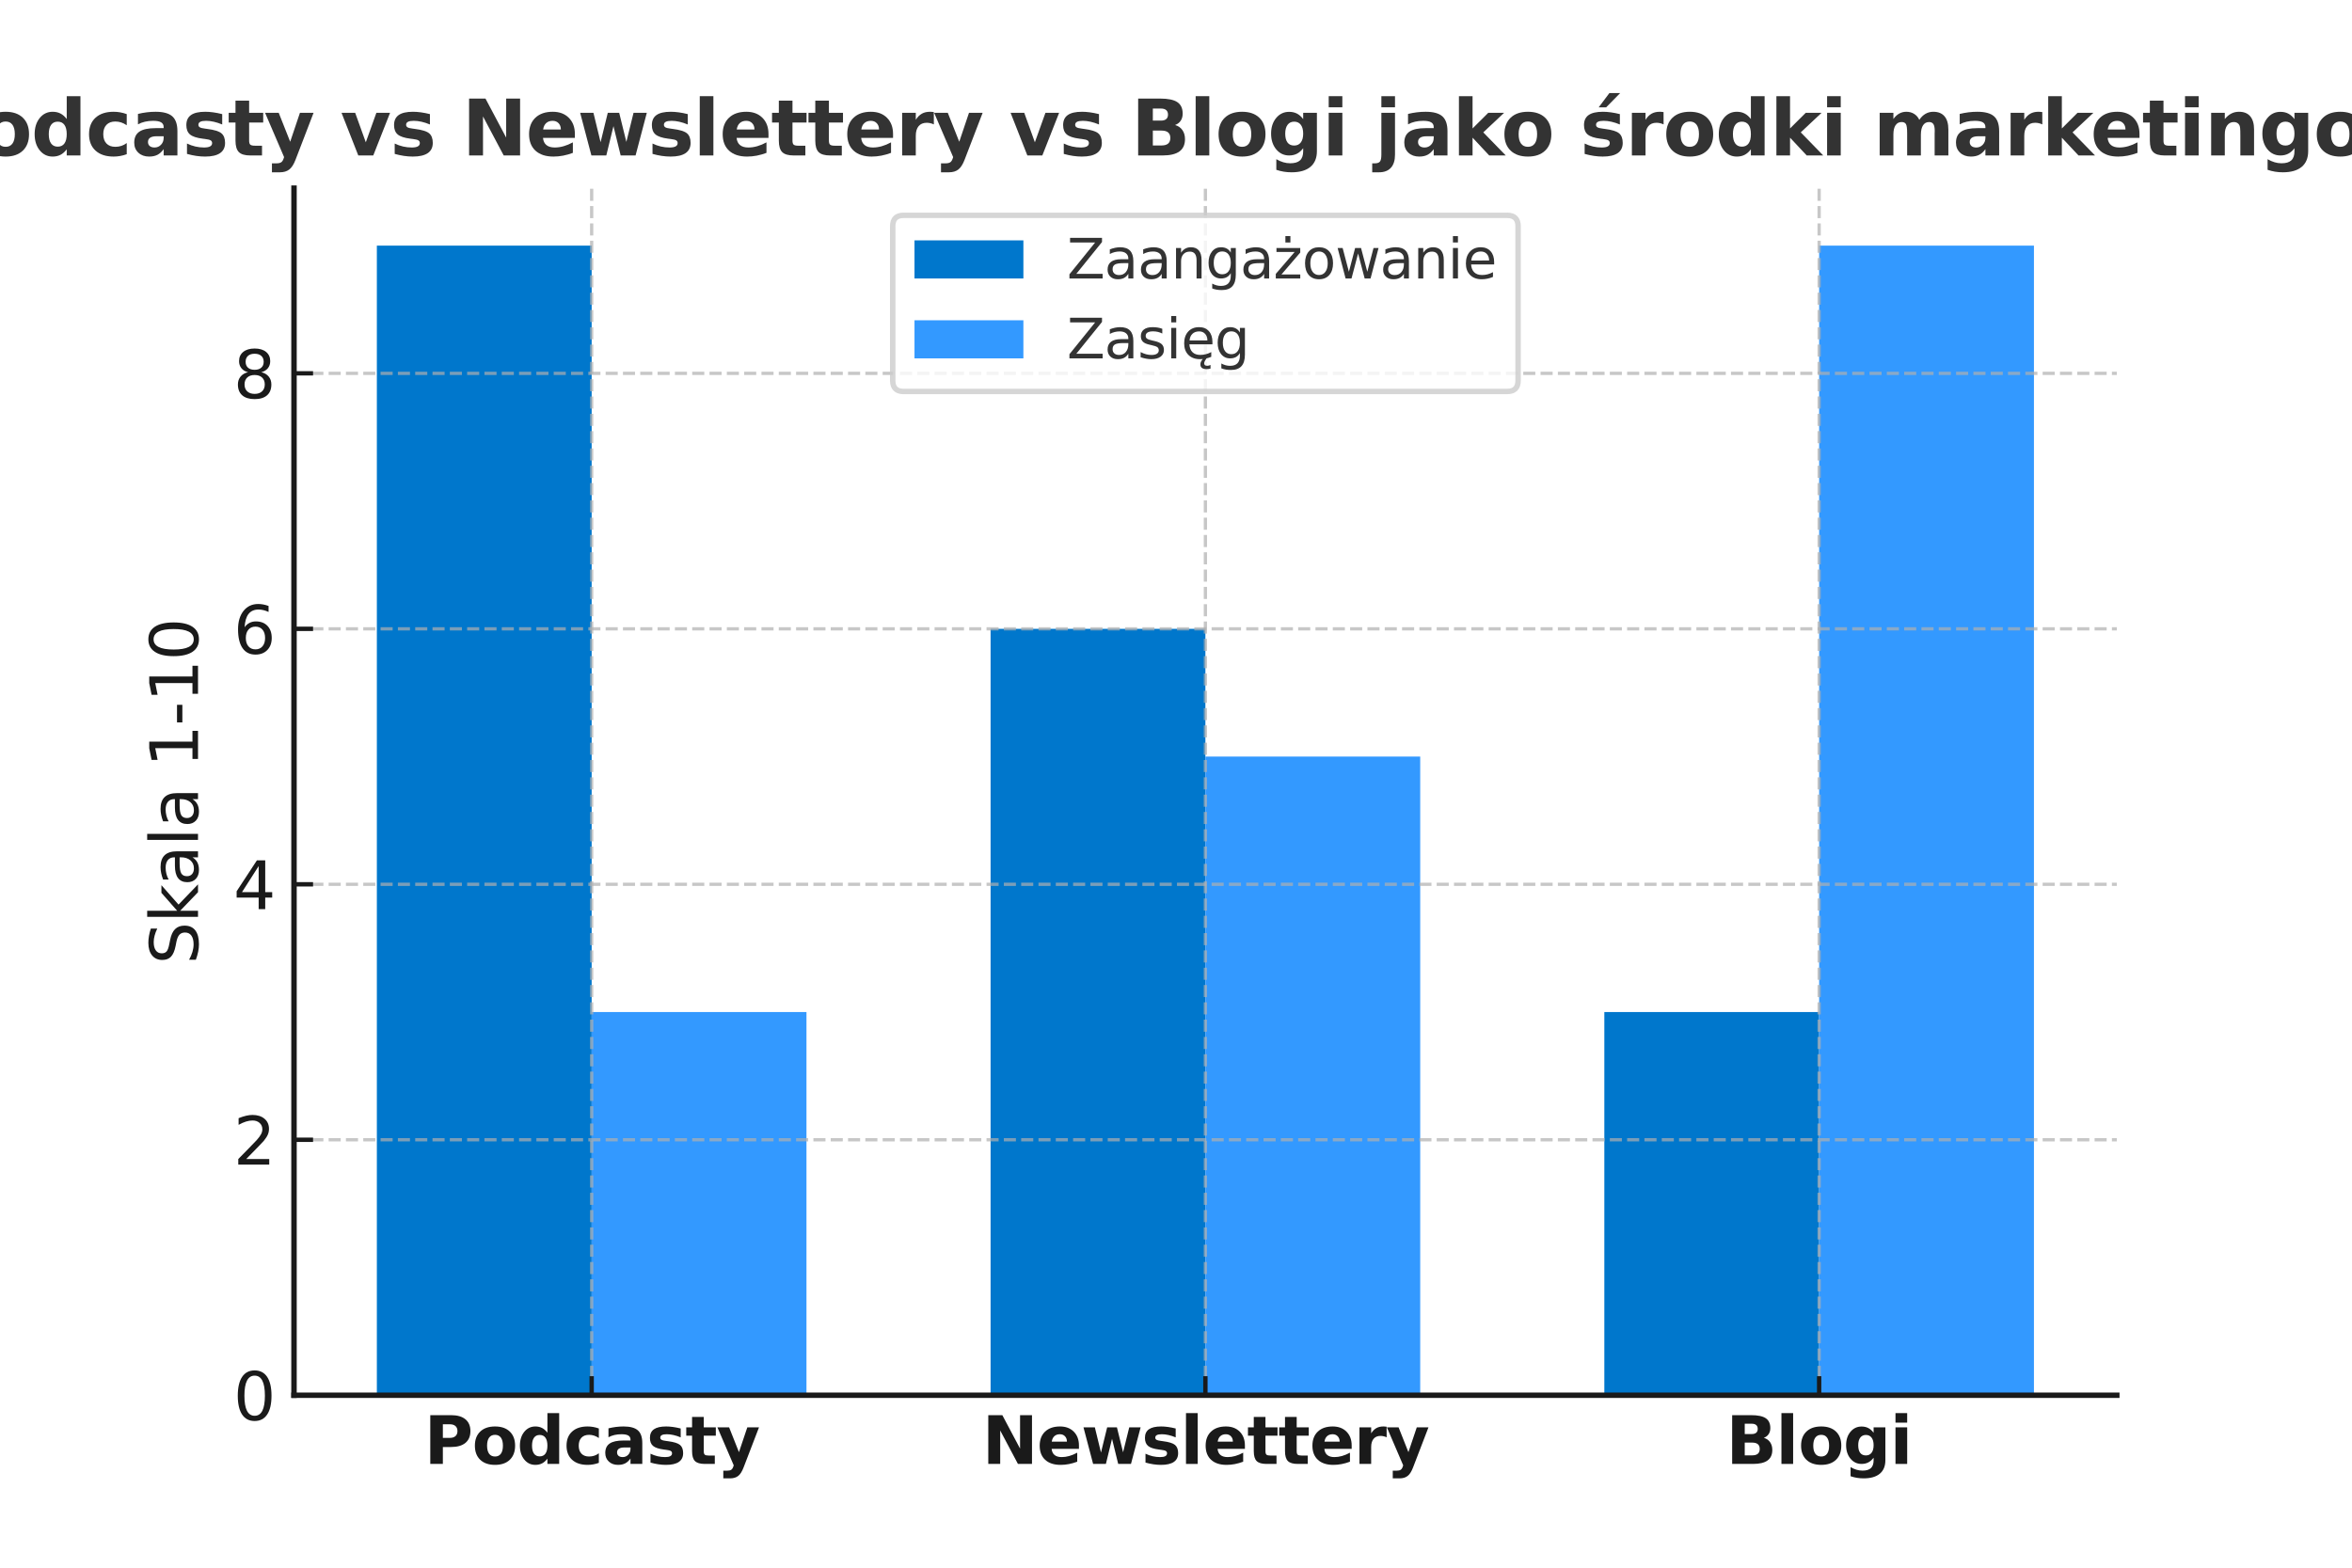 <?xml version="1.0" encoding="UTF-8" standalone="no"?>
<svg xmlns:xlink="http://www.w3.org/1999/xlink" xmlns="http://www.w3.org/2000/svg" width="432pt" height="288pt" viewBox="0 0 432 288" version="1.1">
  <defs>
    <style type="text/css">*{stroke-linejoin: round; stroke-linecap: butt}</style>
  </defs>
  <g id="figure_1">
    <g id="patch_1">
      <path d="M 0 288  L 432 288  L 432 0  L 0 0  z " style="fill: #ffffff"></path>
    </g>
    <g id="axes_1">
      <g id="patch_2">
        <path d="M 54 256.32  L 388.8 256.32  L 388.8 34.56  L 54 34.56  z " style="fill: #ffffff"></path>
      </g>
      <g id="patch_3">
        <path d="M 69.218 256.32  L 108.673 256.32  L 108.673 45.12  L 69.218 45.12  z " clip-path="url(#p2aa0c35fe2)" style="fill: #0077cc"></path>
      </g>
      <g id="patch_4">
        <path d="M 181.945 256.32  L 221.4 256.32  L 221.4 115.52  L 181.945 115.52  z " clip-path="url(#p2aa0c35fe2)" style="fill: #0077cc"></path>
      </g>
      <g id="patch_5">
        <path d="M 294.673 256.32  L 334.127 256.32  L 334.127 185.92  L 294.673 185.92  z " clip-path="url(#p2aa0c35fe2)" style="fill: #0077cc"></path>
      </g>
      <g id="patch_6">
        <path d="M 108.673 256.32  L 148.127 256.32  L 148.127 185.92  L 108.673 185.92  z " clip-path="url(#p2aa0c35fe2)" style="fill: #3399ff"></path>
      </g>
      <g id="patch_7">
        <path d="M 221.4 256.32  L 260.855 256.32  L 260.855 138.987  L 221.4 138.987  z " clip-path="url(#p2aa0c35fe2)" style="fill: #3399ff"></path>
      </g>
      <g id="patch_8">
        <path d="M 334.127 256.32  L 373.582 256.32  L 373.582 45.12  L 334.127 45.12  z " clip-path="url(#p2aa0c35fe2)" style="fill: #3399ff"></path>
      </g>
      <g id="matplotlib.axis_1">
        <g id="xtick_1">
          <g id="line2d_1">
            <path d="M 108.673 256.32  L 108.673 34.56  " clip-path="url(#p2aa0c35fe2)" style="fill: none; stroke-dasharray: 2.22,0.96; stroke-dashoffset: 0; stroke: #b0b0b0; stroke-opacity: 0.7; stroke-width: 0.6"></path>
          </g>
          <g id="line2d_2">
            <defs>
              <path id="mc8b215baa4" d="M 0 0  L 0 -3.5  " style="stroke: #1a1a1a; stroke-width: 0.8"></path>
            </defs>
            <g>
              <use xlink:href="#mc8b215baa4" x="108.673" y="256.32" style="fill: #1a1a1a; stroke: #1a1a1a; stroke-width: 0.8"></use>
            </g>
          </g>
          <g id="text_1">
            <g style="fill: #1a1a1a" transform="translate(77.902 268.938) scale(0.12 -0.12)">
              <defs>
                <path id="DejaVuSans-Bold-50" d="M 588 4666  L 2584 4666  Q 3475 4666 3951 4270  Q 4428 3875 4428 3144  Q 4428 2409 3951 2014  Q 3475 1619 2584 1619  L 1791 1619  L 1791 0  L 588 0  L 588 4666  z M 1791 3794  L 1791 2491  L 2456 2491  Q 2806 2491 2997 2661  Q 3188 2831 3188 3144  Q 3188 3456 2997 3625  Q 2806 3794 2456 3794  L 1791 3794  z " transform="scale(0.016)"></path>
                <path id="DejaVuSans-Bold-6f" d="M 2203 2784  Q 1831 2784 1636 2517  Q 1441 2250 1441 1747  Q 1441 1244 1636 976  Q 1831 709 2203 709  Q 2569 709 2762 976  Q 2956 1244 2956 1747  Q 2956 2250 2762 2517  Q 2569 2784 2203 2784  z M 2203 3584  Q 3106 3584 3614 3096  Q 4122 2609 4122 1747  Q 4122 884 3614 396  Q 3106 -91 2203 -91  Q 1297 -91 786 396  Q 275 884 275 1747  Q 275 2609 786 3096  Q 1297 3584 2203 3584  z " transform="scale(0.016)"></path>
                <path id="DejaVuSans-Bold-64" d="M 2919 2988  L 2919 4863  L 4044 4863  L 4044 0  L 2919 0  L 2919 506  Q 2688 197 2409 53  Q 2131 -91 1766 -91  Q 1119 -91 703 423  Q 288 938 288 1747  Q 288 2556 703 3070  Q 1119 3584 1766 3584  Q 2128 3584 2408 3439  Q 2688 3294 2919 2988  z M 2181 722  Q 2541 722 2730 984  Q 2919 1247 2919 1747  Q 2919 2247 2730 2509  Q 2541 2772 2181 2772  Q 1825 2772 1636 2509  Q 1447 2247 1447 1747  Q 1447 1247 1636 984  Q 1825 722 2181 722  z " transform="scale(0.016)"></path>
                <path id="DejaVuSans-Bold-63" d="M 3366 3391  L 3366 2478  Q 3138 2634 2908 2709  Q 2678 2784 2431 2784  Q 1963 2784 1702 2511  Q 1441 2238 1441 1747  Q 1441 1256 1702 982  Q 1963 709 2431 709  Q 2694 709 2930 787  Q 3166 866 3366 1019  L 3366 103  Q 3103 6 2833 -42  Q 2563 -91 2291 -91  Q 1344 -91 809 395  Q 275 881 275 1747  Q 275 2613 809 3098  Q 1344 3584 2291 3584  Q 2566 3584 2833 3536  Q 3100 3488 3366 3391  z " transform="scale(0.016)"></path>
                <path id="DejaVuSans-Bold-61" d="M 2106 1575  Q 1756 1575 1579 1456  Q 1403 1338 1403 1106  Q 1403 894 1545 773  Q 1688 653 1941 653  Q 2256 653 2472 879  Q 2688 1106 2688 1447  L 2688 1575  L 2106 1575  z M 3816 1997  L 3816 0  L 2688 0  L 2688 519  Q 2463 200 2181 54  Q 1900 -91 1497 -91  Q 953 -91 614 226  Q 275 544 275 1050  Q 275 1666 698 1953  Q 1122 2241 2028 2241  L 2688 2241  L 2688 2328  Q 2688 2594 2478 2717  Q 2269 2841 1825 2841  Q 1466 2841 1156 2769  Q 847 2697 581 2553  L 581 3406  Q 941 3494 1303 3539  Q 1666 3584 2028 3584  Q 2975 3584 3395 3211  Q 3816 2838 3816 1997  z " transform="scale(0.016)"></path>
                <path id="DejaVuSans-Bold-73" d="M 3272 3391  L 3272 2541  Q 2913 2691 2578 2766  Q 2244 2841 1947 2841  Q 1628 2841 1473 2761  Q 1319 2681 1319 2516  Q 1319 2381 1436 2309  Q 1553 2238 1856 2203  L 2053 2175  Q 2913 2066 3209 1816  Q 3506 1566 3506 1031  Q 3506 472 3093 190  Q 2681 -91 1863 -91  Q 1516 -91 1145 -36  Q 775 19 384 128  L 384 978  Q 719 816 1070 734  Q 1422 653 1784 653  Q 2113 653 2278 743  Q 2444 834 2444 1013  Q 2444 1163 2330 1236  Q 2216 1309 1875 1350  L 1678 1375  Q 931 1469 631 1722  Q 331 1975 331 2491  Q 331 3047 712 3315  Q 1094 3584 1881 3584  Q 2191 3584 2531 3537  Q 2872 3491 3272 3391  z " transform="scale(0.016)"></path>
                <path id="DejaVuSans-Bold-74" d="M 1759 4494  L 1759 3500  L 2913 3500  L 2913 2700  L 1759 2700  L 1759 1216  Q 1759 972 1856 886  Q 1953 800 2241 800  L 2816 800  L 2816 0  L 1856 0  Q 1194 0 917 276  Q 641 553 641 1216  L 641 2700  L 84 2700  L 84 3500  L 641 3500  L 641 4494  L 1759 4494  z " transform="scale(0.016)"></path>
                <path id="DejaVuSans-Bold-79" d="M 78 3500  L 1197 3500  L 2138 1125  L 2938 3500  L 4056 3500  L 2584 -331  Q 2363 -916 2067 -1148  Q 1772 -1381 1288 -1381  L 641 -1381  L 641 -647  L 991 -647  Q 1275 -647 1404 -556  Q 1534 -466 1606 -231  L 1638 -134  L 78 3500  z " transform="scale(0.016)"></path>
              </defs>
              <use xlink:href="#DejaVuSans-Bold-50"></use>
              <use xlink:href="#DejaVuSans-Bold-6f" x="73.291"></use>
              <use xlink:href="#DejaVuSans-Bold-64" x="141.992"></use>
              <use xlink:href="#DejaVuSans-Bold-63" x="213.574"></use>
              <use xlink:href="#DejaVuSans-Bold-61" x="272.852"></use>
              <use xlink:href="#DejaVuSans-Bold-73" x="340.332"></use>
              <use xlink:href="#DejaVuSans-Bold-74" x="399.854"></use>
              <use xlink:href="#DejaVuSans-Bold-79" x="447.656"></use>
            </g>
          </g>
        </g>
        <g id="xtick_2">
          <g id="line2d_3">
            <path d="M 221.4 256.32  L 221.4 34.56  " clip-path="url(#p2aa0c35fe2)" style="fill: none; stroke-dasharray: 2.22,0.96; stroke-dashoffset: 0; stroke: #b0b0b0; stroke-opacity: 0.7; stroke-width: 0.6"></path>
          </g>
          <g id="line2d_4">
            <g>
              <use xlink:href="#mc8b215baa4" x="221.4" y="256.32" style="fill: #1a1a1a; stroke: #1a1a1a; stroke-width: 0.8"></use>
            </g>
          </g>
          <g id="text_2">
            <g style="fill: #1a1a1a" transform="translate(180.393 268.938) scale(0.12 -0.12)">
              <defs>
                <path id="DejaVuSans-Bold-4e" d="M 588 4666  L 1931 4666  L 3628 1466  L 3628 4666  L 4769 4666  L 4769 0  L 3425 0  L 1728 3200  L 1728 0  L 588 0  L 588 4666  z " transform="scale(0.016)"></path>
                <path id="DejaVuSans-Bold-65" d="M 4031 1759  L 4031 1441  L 1416 1441  Q 1456 1047 1700 850  Q 1944 653 2381 653  Q 2734 653 3104 758  Q 3475 863 3866 1075  L 3866 213  Q 3469 63 3072 -14  Q 2675 -91 2278 -91  Q 1328 -91 801 392  Q 275 875 275 1747  Q 275 2603 792 3093  Q 1309 3584 2216 3584  Q 3041 3584 3536 3087  Q 4031 2591 4031 1759  z M 2881 2131  Q 2881 2450 2695 2645  Q 2509 2841 2209 2841  Q 1884 2841 1681 2658  Q 1478 2475 1428 2131  L 2881 2131  z " transform="scale(0.016)"></path>
                <path id="DejaVuSans-Bold-77" d="M 225 3500  L 1313 3500  L 1900 1088  L 2491 3500  L 3425 3500  L 4013 1113  L 4603 3500  L 5691 3500  L 4769 0  L 3547 0  L 2956 2406  L 2369 0  L 1147 0  L 225 3500  z " transform="scale(0.016)"></path>
                <path id="DejaVuSans-Bold-6c" d="M 538 4863  L 1656 4863  L 1656 0  L 538 0  L 538 4863  z " transform="scale(0.016)"></path>
                <path id="DejaVuSans-Bold-72" d="M 3138 2547  Q 2991 2616 2845 2648  Q 2700 2681 2553 2681  Q 2122 2681 1889 2404  Q 1656 2128 1656 1613  L 1656 0  L 538 0  L 538 3500  L 1656 3500  L 1656 2925  Q 1872 3269 2151 3426  Q 2431 3584 2822 3584  Q 2878 3584 2943 3579  Q 3009 3575 3134 3559  L 3138 2547  z " transform="scale(0.016)"></path>
              </defs>
              <use xlink:href="#DejaVuSans-Bold-4e"></use>
              <use xlink:href="#DejaVuSans-Bold-65" x="83.691"></use>
              <use xlink:href="#DejaVuSans-Bold-77" x="151.514"></use>
              <use xlink:href="#DejaVuSans-Bold-73" x="243.896"></use>
              <use xlink:href="#DejaVuSans-Bold-6c" x="303.418"></use>
              <use xlink:href="#DejaVuSans-Bold-65" x="337.695"></use>
              <use xlink:href="#DejaVuSans-Bold-74" x="405.518"></use>
              <use xlink:href="#DejaVuSans-Bold-74" x="453.32"></use>
              <use xlink:href="#DejaVuSans-Bold-65" x="501.123"></use>
              <use xlink:href="#DejaVuSans-Bold-72" x="568.945"></use>
              <use xlink:href="#DejaVuSans-Bold-79" x="618.262"></use>
            </g>
          </g>
        </g>
        <g id="xtick_3">
          <g id="line2d_5">
            <path d="M 334.127 256.32  L 334.127 34.56  " clip-path="url(#p2aa0c35fe2)" style="fill: none; stroke-dasharray: 2.22,0.96; stroke-dashoffset: 0; stroke: #b0b0b0; stroke-opacity: 0.7; stroke-width: 0.6"></path>
          </g>
          <g id="line2d_6">
            <g>
              <use xlink:href="#mc8b215baa4" x="334.127" y="256.32" style="fill: #1a1a1a; stroke: #1a1a1a; stroke-width: 0.8"></use>
            </g>
          </g>
          <g id="text_3">
            <g style="fill: #1a1a1a" transform="translate(317.024 268.938) scale(0.12 -0.12)">
              <defs>
                <path id="DejaVuSans-Bold-42" d="M 2456 2859  Q 2741 2859 2887 2984  Q 3034 3109 3034 3353  Q 3034 3594 2887 3720  Q 2741 3847 2456 3847  L 1791 3847  L 1791 2859  L 2456 2859  z M 2497 819  Q 2859 819 3042 972  Q 3225 1125 3225 1434  Q 3225 1738 3044 1889  Q 2863 2041 2497 2041  L 1791 2041  L 1791 819  L 2497 819  z M 3616 2497  Q 4003 2384 4215 2081  Q 4428 1778 4428 1338  Q 4428 663 3972 331  Q 3516 0 2584 0  L 588 0  L 588 4666  L 2394 4666  Q 3366 4666 3802 4372  Q 4238 4078 4238 3431  Q 4238 3091 4078 2852  Q 3919 2613 3616 2497  z " transform="scale(0.016)"></path>
                <path id="DejaVuSans-Bold-67" d="M 2919 594  Q 2688 288 2409 144  Q 2131 0 1766 0  Q 1125 0 706 504  Q 288 1009 288 1791  Q 288 2575 706 3076  Q 1125 3578 1766 3578  Q 2131 3578 2409 3434  Q 2688 3291 2919 2981  L 2919 3500  L 4044 3500  L 4044 353  Q 4044 -491 3511 -936  Q 2978 -1381 1966 -1381  Q 1638 -1381 1331 -1331  Q 1025 -1281 716 -1178  L 716 -306  Q 1009 -475 1290 -558  Q 1572 -641 1856 -641  Q 2406 -641 2662 -400  Q 2919 -159 2919 353  L 2919 594  z M 2181 2772  Q 1834 2772 1640 2515  Q 1447 2259 1447 1791  Q 1447 1309 1634 1061  Q 1822 813 2181 813  Q 2531 813 2725 1069  Q 2919 1325 2919 1791  Q 2919 2259 2725 2515  Q 2531 2772 2181 2772  z " transform="scale(0.016)"></path>
                <path id="DejaVuSans-Bold-69" d="M 538 3500  L 1656 3500  L 1656 0  L 538 0  L 538 3500  z M 538 4863  L 1656 4863  L 1656 3950  L 538 3950  L 538 4863  z " transform="scale(0.016)"></path>
              </defs>
              <use xlink:href="#DejaVuSans-Bold-42"></use>
              <use xlink:href="#DejaVuSans-Bold-6c" x="76.221"></use>
              <use xlink:href="#DejaVuSans-Bold-6f" x="110.498"></use>
              <use xlink:href="#DejaVuSans-Bold-67" x="179.199"></use>
              <use xlink:href="#DejaVuSans-Bold-69" x="250.781"></use>
            </g>
          </g>
        </g>
      </g>
      <g id="matplotlib.axis_2">
        <g id="ytick_1">
          <g id="line2d_7">
            <path d="M 54 256.32  L 388.8 256.32  " clip-path="url(#p2aa0c35fe2)" style="fill: none; stroke-dasharray: 2.22,0.96; stroke-dashoffset: 0; stroke: #b0b0b0; stroke-opacity: 0.7; stroke-width: 0.6"></path>
          </g>
          <g id="line2d_8">
            <defs>
              <path id="m493e9b7eed" d="M 0 0  L 3.5 0  " style="stroke: #1a1a1a; stroke-width: 0.8"></path>
            </defs>
            <g>
              <use xlink:href="#m493e9b7eed" x="54" y="256.32" style="fill: #1a1a1a; stroke: #1a1a1a; stroke-width: 0.8"></use>
            </g>
          </g>
          <g id="text_4">
            <g style="fill: #1a1a1a" transform="translate(42.865 260.879) scale(0.12 -0.12)">
              <defs>
                <path id="DejaVuSans-30" d="M 2034 4250  Q 1547 4250 1301 3770  Q 1056 3291 1056 2328  Q 1056 1369 1301 889  Q 1547 409 2034 409  Q 2525 409 2770 889  Q 3016 1369 3016 2328  Q 3016 3291 2770 3770  Q 2525 4250 2034 4250  z M 2034 4750  Q 2819 4750 3233 4129  Q 3647 3509 3647 2328  Q 3647 1150 3233 529  Q 2819 -91 2034 -91  Q 1250 -91 836 529  Q 422 1150 422 2328  Q 422 3509 836 4129  Q 1250 4750 2034 4750  z " transform="scale(0.016)"></path>
              </defs>
              <use xlink:href="#DejaVuSans-30"></use>
            </g>
          </g>
        </g>
        <g id="ytick_2">
          <g id="line2d_9">
            <path d="M 54 209.387  L 388.8 209.387  " clip-path="url(#p2aa0c35fe2)" style="fill: none; stroke-dasharray: 2.22,0.96; stroke-dashoffset: 0; stroke: #b0b0b0; stroke-opacity: 0.7; stroke-width: 0.6"></path>
          </g>
          <g id="line2d_10">
            <g>
              <use xlink:href="#m493e9b7eed" x="54" y="209.387" style="fill: #1a1a1a; stroke: #1a1a1a; stroke-width: 0.8"></use>
            </g>
          </g>
          <g id="text_5">
            <g style="fill: #1a1a1a" transform="translate(42.865 213.946) scale(0.12 -0.12)">
              <defs>
                <path id="DejaVuSans-32" d="M 1228 531  L 3431 531  L 3431 0  L 469 0  L 469 531  Q 828 903 1448 1529  Q 2069 2156 2228 2338  Q 2531 2678 2651 2914  Q 2772 3150 2772 3378  Q 2772 3750 2511 3984  Q 2250 4219 1831 4219  Q 1534 4219 1204 4116  Q 875 4013 500 3803  L 500 4441  Q 881 4594 1212 4672  Q 1544 4750 1819 4750  Q 2544 4750 2975 4387  Q 3406 4025 3406 3419  Q 3406 3131 3298 2873  Q 3191 2616 2906 2266  Q 2828 2175 2409 1742  Q 1991 1309 1228 531  z " transform="scale(0.016)"></path>
              </defs>
              <use xlink:href="#DejaVuSans-32"></use>
            </g>
          </g>
        </g>
        <g id="ytick_3">
          <g id="line2d_11">
            <path d="M 54 162.453  L 388.8 162.453  " clip-path="url(#p2aa0c35fe2)" style="fill: none; stroke-dasharray: 2.22,0.96; stroke-dashoffset: 0; stroke: #b0b0b0; stroke-opacity: 0.7; stroke-width: 0.6"></path>
          </g>
          <g id="line2d_12">
            <g>
              <use xlink:href="#m493e9b7eed" x="54" y="162.453" style="fill: #1a1a1a; stroke: #1a1a1a; stroke-width: 0.8"></use>
            </g>
          </g>
          <g id="text_6">
            <g style="fill: #1a1a1a" transform="translate(42.865 167.012) scale(0.12 -0.12)">
              <defs>
                <path id="DejaVuSans-34" d="M 2419 4116  L 825 1625  L 2419 1625  L 2419 4116  z M 2253 4666  L 3047 4666  L 3047 1625  L 3713 1625  L 3713 1100  L 3047 1100  L 3047 0  L 2419 0  L 2419 1100  L 313 1100  L 313 1709  L 2253 4666  z " transform="scale(0.016)"></path>
              </defs>
              <use xlink:href="#DejaVuSans-34"></use>
            </g>
          </g>
        </g>
        <g id="ytick_4">
          <g id="line2d_13">
            <path d="M 54 115.52  L 388.8 115.52  " clip-path="url(#p2aa0c35fe2)" style="fill: none; stroke-dasharray: 2.22,0.96; stroke-dashoffset: 0; stroke: #b0b0b0; stroke-opacity: 0.7; stroke-width: 0.6"></path>
          </g>
          <g id="line2d_14">
            <g>
              <use xlink:href="#m493e9b7eed" x="54" y="115.52" style="fill: #1a1a1a; stroke: #1a1a1a; stroke-width: 0.8"></use>
            </g>
          </g>
          <g id="text_7">
            <g style="fill: #1a1a1a" transform="translate(42.865 120.079) scale(0.12 -0.12)">
              <defs>
                <path id="DejaVuSans-36" d="M 2113 2584  Q 1688 2584 1439 2293  Q 1191 2003 1191 1497  Q 1191 994 1439 701  Q 1688 409 2113 409  Q 2538 409 2786 701  Q 3034 994 3034 1497  Q 3034 2003 2786 2293  Q 2538 2584 2113 2584  z M 3366 4563  L 3366 3988  Q 3128 4100 2886 4159  Q 2644 4219 2406 4219  Q 1781 4219 1451 3797  Q 1122 3375 1075 2522  Q 1259 2794 1537 2939  Q 1816 3084 2150 3084  Q 2853 3084 3261 2657  Q 3669 2231 3669 1497  Q 3669 778 3244 343  Q 2819 -91 2113 -91  Q 1303 -91 875 529  Q 447 1150 447 2328  Q 447 3434 972 4092  Q 1497 4750 2381 4750  Q 2619 4750 2861 4703  Q 3103 4656 3366 4563  z " transform="scale(0.016)"></path>
              </defs>
              <use xlink:href="#DejaVuSans-36"></use>
            </g>
          </g>
        </g>
        <g id="ytick_5">
          <g id="line2d_15">
            <path d="M 54 68.587  L 388.8 68.587  " clip-path="url(#p2aa0c35fe2)" style="fill: none; stroke-dasharray: 2.22,0.96; stroke-dashoffset: 0; stroke: #b0b0b0; stroke-opacity: 0.7; stroke-width: 0.6"></path>
          </g>
          <g id="line2d_16">
            <g>
              <use xlink:href="#m493e9b7eed" x="54" y="68.587" style="fill: #1a1a1a; stroke: #1a1a1a; stroke-width: 0.8"></use>
            </g>
          </g>
          <g id="text_8">
            <g style="fill: #1a1a1a" transform="translate(42.865 73.146) scale(0.12 -0.12)">
              <defs>
                <path id="DejaVuSans-38" d="M 2034 2216  Q 1584 2216 1326 1975  Q 1069 1734 1069 1313  Q 1069 891 1326 650  Q 1584 409 2034 409  Q 2484 409 2743 651  Q 3003 894 3003 1313  Q 3003 1734 2745 1975  Q 2488 2216 2034 2216  z M 1403 2484  Q 997 2584 770 2862  Q 544 3141 544 3541  Q 544 4100 942 4425  Q 1341 4750 2034 4750  Q 2731 4750 3128 4425  Q 3525 4100 3525 3541  Q 3525 3141 3298 2862  Q 3072 2584 2669 2484  Q 3125 2378 3379 2068  Q 3634 1759 3634 1313  Q 3634 634 3220 271  Q 2806 -91 2034 -91  Q 1263 -91 848 271  Q 434 634 434 1313  Q 434 1759 690 2068  Q 947 2378 1403 2484  z M 1172 3481  Q 1172 3119 1398 2916  Q 1625 2713 2034 2713  Q 2441 2713 2670 2916  Q 2900 3119 2900 3481  Q 2900 3844 2670 4047  Q 2441 4250 2034 4250  Q 1625 4250 1398 4047  Q 1172 3844 1172 3481  z " transform="scale(0.016)"></path>
              </defs>
              <use xlink:href="#DejaVuSans-38"></use>
            </g>
          </g>
        </g>
        <g id="text_9">
          <g style="fill: #1a1a1a" transform="translate(36.369 177.163) rotate(-90) scale(0.12 -0.12)">
            <defs>
              <path id="DejaVuSans-53" d="M 3425 4513  L 3425 3897  Q 3066 4069 2747 4153  Q 2428 4238 2131 4238  Q 1616 4238 1336 4038  Q 1056 3838 1056 3469  Q 1056 3159 1242 3001  Q 1428 2844 1947 2747  L 2328 2669  Q 3034 2534 3370 2195  Q 3706 1856 3706 1288  Q 3706 609 3251 259  Q 2797 -91 1919 -91  Q 1588 -91 1214 -16  Q 841 59 441 206  L 441 856  Q 825 641 1194 531  Q 1563 422 1919 422  Q 2459 422 2753 634  Q 3047 847 3047 1241  Q 3047 1584 2836 1778  Q 2625 1972 2144 2069  L 1759 2144  Q 1053 2284 737 2584  Q 422 2884 422 3419  Q 422 4038 858 4394  Q 1294 4750 2059 4750  Q 2388 4750 2728 4690  Q 3069 4631 3425 4513  z " transform="scale(0.016)"></path>
              <path id="DejaVuSans-6b" d="M 581 4863  L 1159 4863  L 1159 1991  L 2875 3500  L 3609 3500  L 1753 1863  L 3688 0  L 2938 0  L 1159 1709  L 1159 0  L 581 0  L 581 4863  z " transform="scale(0.016)"></path>
              <path id="DejaVuSans-61" d="M 2194 1759  Q 1497 1759 1228 1600  Q 959 1441 959 1056  Q 959 750 1161 570  Q 1363 391 1709 391  Q 2188 391 2477 730  Q 2766 1069 2766 1631  L 2766 1759  L 2194 1759  z M 3341 1997  L 3341 0  L 2766 0  L 2766 531  Q 2569 213 2275 61  Q 1981 -91 1556 -91  Q 1019 -91 701 211  Q 384 513 384 1019  Q 384 1609 779 1909  Q 1175 2209 1959 2209  L 2766 2209  L 2766 2266  Q 2766 2663 2505 2880  Q 2244 3097 1772 3097  Q 1472 3097 1187 3025  Q 903 2953 641 2809  L 641 3341  Q 956 3463 1253 3523  Q 1550 3584 1831 3584  Q 2591 3584 2966 3190  Q 3341 2797 3341 1997  z " transform="scale(0.016)"></path>
              <path id="DejaVuSans-6c" d="M 603 4863  L 1178 4863  L 1178 0  L 603 0  L 603 4863  z " transform="scale(0.016)"></path>
              <path id="DejaVuSans-20" transform="scale(0.016)"></path>
              <path id="DejaVuSans-31" d="M 794 531  L 1825 531  L 1825 4091  L 703 3866  L 703 4441  L 1819 4666  L 2450 4666  L 2450 531  L 3481 531  L 3481 0  L 794 0  L 794 531  z " transform="scale(0.016)"></path>
              <path id="DejaVuSans-2d" d="M 313 2009  L 1997 2009  L 1997 1497  L 313 1497  L 313 2009  z " transform="scale(0.016)"></path>
            </defs>
            <use xlink:href="#DejaVuSans-53"></use>
            <use xlink:href="#DejaVuSans-6b" x="63.477"></use>
            <use xlink:href="#DejaVuSans-61" x="119.637"></use>
            <use xlink:href="#DejaVuSans-6c" x="180.916"></use>
            <use xlink:href="#DejaVuSans-61" x="208.699"></use>
            <use xlink:href="#DejaVuSans-20" x="269.979"></use>
            <use xlink:href="#DejaVuSans-31" x="301.766"></use>
            <use xlink:href="#DejaVuSans-2d" x="365.389"></use>
            <use xlink:href="#DejaVuSans-31" x="401.473"></use>
            <use xlink:href="#DejaVuSans-30" x="465.096"></use>
          </g>
        </g>
      </g>
      <g id="patch_9">
        <path d="M 54 256.32  L 54 34.56  " style="fill: none; stroke: #1a1a1a; stroke-linejoin: miter; stroke-linecap: square"></path>
      </g>
      <g id="patch_10">
        <path d="M 54 256.32  L 388.8 256.32  " style="fill: none; stroke: #1a1a1a; stroke-linejoin: miter; stroke-linecap: square"></path>
      </g>
      <g id="text_10">
        <g style="fill: #333333" transform="translate(-14.161 28.56) scale(0.14 -0.14)">
          <defs>
            <path id="DejaVuSans-Bold-20" transform="scale(0.016)"></path>
            <path id="DejaVuSans-Bold-76" d="M 97 3500  L 1216 3500  L 2088 1081  L 2956 3500  L 4078 3500  L 2700 0  L 1472 0  L 97 3500  z " transform="scale(0.016)"></path>
            <path id="DejaVuSans-Bold-6a" d="M 538 3500  L 1656 3500  L 1656 63  Q 1656 -641 1318 -1011  Q 981 -1381 341 -1381  L -213 -1381  L -213 -647  L -19 -647  Q 300 -647 419 -503  Q 538 -359 538 63  L 538 3500  z M 538 4863  L 1656 4863  L 1656 3950  L 538 3950  L 538 4863  z " transform="scale(0.016)"></path>
            <path id="DejaVuSans-Bold-6b" d="M 538 4863  L 1656 4863  L 1656 2216  L 2944 3500  L 4244 3500  L 2534 1894  L 4378 0  L 3022 0  L 1656 1459  L 1656 0  L 538 0  L 538 4863  z " transform="scale(0.016)"></path>
            <path id="DejaVuSans-Bold-15b" d="M 2414 5119  L 3298 5119  L 2145 3944  L 1533 3944  L 2414 5119  z M 3272 3391  L 3272 2541  Q 2913 2691 2578 2766  Q 2244 2841 1947 2841  Q 1628 2841 1473 2761  Q 1319 2681 1319 2516  Q 1319 2381 1436 2309  Q 1553 2238 1856 2203  L 2053 2175  Q 2913 2066 3209 1816  Q 3506 1566 3506 1031  Q 3506 472 3093 190  Q 2681 -91 1863 -91  Q 1516 -91 1145 -36  Q 775 19 384 128  L 384 978  Q 719 816 1070 734  Q 1422 653 1784 653  Q 2113 653 2278 743  Q 2444 834 2444 1013  Q 2444 1163 2330 1236  Q 2216 1309 1875 1350  L 1678 1375  Q 931 1469 631 1722  Q 331 1975 331 2491  Q 331 3047 712 3315  Q 1094 3584 1881 3584  Q 2191 3584 2531 3537  Q 2872 3491 3272 3391  z " transform="scale(0.016)"></path>
            <path id="DejaVuSans-Bold-6d" d="M 3781 2919  Q 3994 3244 4286 3414  Q 4578 3584 4928 3584  Q 5531 3584 5847 3212  Q 6163 2841 6163 2131  L 6163 0  L 5038 0  L 5038 1825  Q 5041 1866 5042 1909  Q 5044 1953 5044 2034  Q 5044 2406 4934 2573  Q 4825 2741 4581 2741  Q 4263 2741 4089 2478  Q 3916 2216 3909 1719  L 3909 0  L 2784 0  L 2784 1825  Q 2784 2406 2684 2573  Q 2584 2741 2328 2741  Q 2006 2741 1831 2477  Q 1656 2213 1656 1722  L 1656 0  L 531 0  L 531 3500  L 1656 3500  L 1656 2988  Q 1863 3284 2130 3434  Q 2397 3584 2719 3584  Q 3081 3584 3359 3409  Q 3638 3234 3781 2919  z " transform="scale(0.016)"></path>
            <path id="DejaVuSans-Bold-6e" d="M 4056 2131  L 4056 0  L 2931 0  L 2931 347  L 2931 1631  Q 2931 2084 2911 2256  Q 2891 2428 2841 2509  Q 2775 2619 2662 2680  Q 2550 2741 2406 2741  Q 2056 2741 1856 2470  Q 1656 2200 1656 1722  L 1656 0  L 538 0  L 538 3500  L 1656 3500  L 1656 2988  Q 1909 3294 2193 3439  Q 2478 3584 2822 3584  Q 3428 3584 3742 3212  Q 4056 2841 4056 2131  z " transform="scale(0.016)"></path>
          </defs>
          <use xlink:href="#DejaVuSans-Bold-50"></use>
          <use xlink:href="#DejaVuSans-Bold-6f" x="73.291"></use>
          <use xlink:href="#DejaVuSans-Bold-64" x="141.992"></use>
          <use xlink:href="#DejaVuSans-Bold-63" x="213.574"></use>
          <use xlink:href="#DejaVuSans-Bold-61" x="272.852"></use>
          <use xlink:href="#DejaVuSans-Bold-73" x="340.332"></use>
          <use xlink:href="#DejaVuSans-Bold-74" x="399.854"></use>
          <use xlink:href="#DejaVuSans-Bold-79" x="447.656"></use>
          <use xlink:href="#DejaVuSans-Bold-20" x="512.842"></use>
          <use xlink:href="#DejaVuSans-Bold-76" x="547.656"></use>
          <use xlink:href="#DejaVuSans-Bold-73" x="612.842"></use>
          <use xlink:href="#DejaVuSans-Bold-20" x="672.363"></use>
          <use xlink:href="#DejaVuSans-Bold-4e" x="707.178"></use>
          <use xlink:href="#DejaVuSans-Bold-65" x="790.869"></use>
          <use xlink:href="#DejaVuSans-Bold-77" x="858.691"></use>
          <use xlink:href="#DejaVuSans-Bold-73" x="951.074"></use>
          <use xlink:href="#DejaVuSans-Bold-6c" x="1010.596"></use>
          <use xlink:href="#DejaVuSans-Bold-65" x="1044.873"></use>
          <use xlink:href="#DejaVuSans-Bold-74" x="1112.695"></use>
          <use xlink:href="#DejaVuSans-Bold-74" x="1160.498"></use>
          <use xlink:href="#DejaVuSans-Bold-65" x="1208.301"></use>
          <use xlink:href="#DejaVuSans-Bold-72" x="1276.123"></use>
          <use xlink:href="#DejaVuSans-Bold-79" x="1325.439"></use>
          <use xlink:href="#DejaVuSans-Bold-20" x="1390.625"></use>
          <use xlink:href="#DejaVuSans-Bold-76" x="1425.439"></use>
          <use xlink:href="#DejaVuSans-Bold-73" x="1490.625"></use>
          <use xlink:href="#DejaVuSans-Bold-20" x="1550.146"></use>
          <use xlink:href="#DejaVuSans-Bold-42" x="1584.961"></use>
          <use xlink:href="#DejaVuSans-Bold-6c" x="1661.182"></use>
          <use xlink:href="#DejaVuSans-Bold-6f" x="1695.459"></use>
          <use xlink:href="#DejaVuSans-Bold-67" x="1764.16"></use>
          <use xlink:href="#DejaVuSans-Bold-69" x="1835.742"></use>
          <use xlink:href="#DejaVuSans-Bold-20" x="1870.02"></use>
          <use xlink:href="#DejaVuSans-Bold-6a" x="1904.834"></use>
          <use xlink:href="#DejaVuSans-Bold-61" x="1939.111"></use>
          <use xlink:href="#DejaVuSans-Bold-6b" x="2006.592"></use>
          <use xlink:href="#DejaVuSans-Bold-6f" x="2070.471"></use>
          <use xlink:href="#DejaVuSans-Bold-20" x="2139.172"></use>
          <use xlink:href="#DejaVuSans-Bold-15b" x="2173.986"></use>
          <use xlink:href="#DejaVuSans-Bold-72" x="2233.508"></use>
          <use xlink:href="#DejaVuSans-Bold-6f" x="2282.824"></use>
          <use xlink:href="#DejaVuSans-Bold-64" x="2351.525"></use>
          <use xlink:href="#DejaVuSans-Bold-6b" x="2423.107"></use>
          <use xlink:href="#DejaVuSans-Bold-69" x="2489.611"></use>
          <use xlink:href="#DejaVuSans-Bold-20" x="2523.889"></use>
          <use xlink:href="#DejaVuSans-Bold-6d" x="2558.703"></use>
          <use xlink:href="#DejaVuSans-Bold-61" x="2662.902"></use>
          <use xlink:href="#DejaVuSans-Bold-72" x="2730.383"></use>
          <use xlink:href="#DejaVuSans-Bold-6b" x="2779.699"></use>
          <use xlink:href="#DejaVuSans-Bold-65" x="2843.578"></use>
          <use xlink:href="#DejaVuSans-Bold-74" x="2911.4"></use>
          <use xlink:href="#DejaVuSans-Bold-69" x="2959.203"></use>
          <use xlink:href="#DejaVuSans-Bold-6e" x="2993.48"></use>
          <use xlink:href="#DejaVuSans-Bold-67" x="3064.672"></use>
          <use xlink:href="#DejaVuSans-Bold-6f" x="3136.254"></use>
          <use xlink:href="#DejaVuSans-Bold-77" x="3204.955"></use>
          <use xlink:href="#DejaVuSans-Bold-65" x="3297.338"></use>
        </g>
      </g>
      <g id="legend_1">
        <g id="patch_11">
          <path d="M 165.969 71.916  L 276.831 71.916  Q 278.831 71.916 278.831 69.916  L 278.831 41.56  Q 278.831 39.56 276.831 39.56  L 165.969 39.56  Q 163.969 39.56 163.969 41.56  L 163.969 69.916  Q 163.969 71.916 165.969 71.916  z " style="fill: #ffffff; opacity: 0.8; stroke: #cccccc; stroke-linejoin: miter"></path>
        </g>
        <g id="patch_12">
          <path d="M 167.969 51.158  L 187.969 51.158  L 187.969 44.158  L 167.969 44.158  z " style="fill: #0077cc"></path>
        </g>
        <g id="text_11">
          <g style="fill: #333333" transform="translate(195.969 51.158) scale(0.1 -0.1)">
            <defs>
              <path id="DejaVuSans-5a" d="M 359 4666  L 4025 4666  L 4025 4184  L 1075 531  L 4097 531  L 4097 0  L 288 0  L 288 481  L 3238 4134  L 359 4134  L 359 4666  z " transform="scale(0.016)"></path>
              <path id="DejaVuSans-6e" d="M 3513 2113  L 3513 0  L 2938 0  L 2938 2094  Q 2938 2591 2744 2837  Q 2550 3084 2163 3084  Q 1697 3084 1428 2787  Q 1159 2491 1159 1978  L 1159 0  L 581 0  L 581 3500  L 1159 3500  L 1159 2956  Q 1366 3272 1645 3428  Q 1925 3584 2291 3584  Q 2894 3584 3203 3211  Q 3513 2838 3513 2113  z " transform="scale(0.016)"></path>
              <path id="DejaVuSans-67" d="M 2906 1791  Q 2906 2416 2648 2759  Q 2391 3103 1925 3103  Q 1463 3103 1205 2759  Q 947 2416 947 1791  Q 947 1169 1205 825  Q 1463 481 1925 481  Q 2391 481 2648 825  Q 2906 1169 2906 1791  z M 3481 434  Q 3481 -459 3084 -895  Q 2688 -1331 1869 -1331  Q 1566 -1331 1297 -1286  Q 1028 -1241 775 -1147  L 775 -588  Q 1028 -725 1275 -790  Q 1522 -856 1778 -856  Q 2344 -856 2625 -561  Q 2906 -266 2906 331  L 2906 616  Q 2728 306 2450 153  Q 2172 0 1784 0  Q 1141 0 747 490  Q 353 981 353 1791  Q 353 2603 747 3093  Q 1141 3584 1784 3584  Q 2172 3584 2450 3431  Q 2728 3278 2906 2969  L 2906 3500  L 3481 3500  L 3481 434  z " transform="scale(0.016)"></path>
              <path id="DejaVuSans-17c" d="M 1378 4863  L 1953 4863  L 1953 4134  L 1378 4134  L 1378 4863  z M 1672 3584  L 1672 3584  z M 353 3500  L 3084 3500  L 3084 2975  L 922 459  L 3084 459  L 3084 0  L 275 0  L 275 525  L 2438 3041  L 353 3041  L 353 3500  z " transform="scale(0.016)"></path>
              <path id="DejaVuSans-6f" d="M 1959 3097  Q 1497 3097 1228 2736  Q 959 2375 959 1747  Q 959 1119 1226 758  Q 1494 397 1959 397  Q 2419 397 2687 759  Q 2956 1122 2956 1747  Q 2956 2369 2687 2733  Q 2419 3097 1959 3097  z M 1959 3584  Q 2709 3584 3137 3096  Q 3566 2609 3566 1747  Q 3566 888 3137 398  Q 2709 -91 1959 -91  Q 1206 -91 779 398  Q 353 888 353 1747  Q 353 2609 779 3096  Q 1206 3584 1959 3584  z " transform="scale(0.016)"></path>
              <path id="DejaVuSans-77" d="M 269 3500  L 844 3500  L 1563 769  L 2278 3500  L 2956 3500  L 3675 769  L 4391 3500  L 4966 3500  L 4050 0  L 3372 0  L 2619 2869  L 1863 0  L 1184 0  L 269 3500  z " transform="scale(0.016)"></path>
              <path id="DejaVuSans-69" d="M 603 3500  L 1178 3500  L 1178 0  L 603 0  L 603 3500  z M 603 4863  L 1178 4863  L 1178 4134  L 603 4134  L 603 4863  z " transform="scale(0.016)"></path>
              <path id="DejaVuSans-65" d="M 3597 1894  L 3597 1613  L 953 1613  Q 991 1019 1311 708  Q 1631 397 2203 397  Q 2534 397 2845 478  Q 3156 559 3463 722  L 3463 178  Q 3153 47 2828 -22  Q 2503 -91 2169 -91  Q 1331 -91 842 396  Q 353 884 353 1716  Q 353 2575 817 3079  Q 1281 3584 2069 3584  Q 2775 3584 3186 3129  Q 3597 2675 3597 1894  z M 3022 2063  Q 3016 2534 2758 2815  Q 2500 3097 2075 3097  Q 1594 3097 1305 2825  Q 1016 2553 972 2059  L 3022 2063  z " transform="scale(0.016)"></path>
            </defs>
            <use xlink:href="#DejaVuSans-5a"></use>
            <use xlink:href="#DejaVuSans-61" x="68.506"></use>
            <use xlink:href="#DejaVuSans-61" x="129.785"></use>
            <use xlink:href="#DejaVuSans-6e" x="191.064"></use>
            <use xlink:href="#DejaVuSans-67" x="254.443"></use>
            <use xlink:href="#DejaVuSans-61" x="317.92"></use>
            <use xlink:href="#DejaVuSans-17c" x="379.199"></use>
            <use xlink:href="#DejaVuSans-6f" x="431.689"></use>
            <use xlink:href="#DejaVuSans-77" x="492.871"></use>
            <use xlink:href="#DejaVuSans-61" x="574.658"></use>
            <use xlink:href="#DejaVuSans-6e" x="635.938"></use>
            <use xlink:href="#DejaVuSans-69" x="699.316"></use>
            <use xlink:href="#DejaVuSans-65" x="727.1"></use>
          </g>
        </g>
        <g id="patch_13">
          <path d="M 167.969 65.837  L 187.969 65.837  L 187.969 58.837  L 167.969 58.837  z " style="fill: #3399ff"></path>
        </g>
        <g id="text_12">
          <g style="fill: #333333" transform="translate(195.969 65.837) scale(0.1 -0.1)">
            <defs>
              <path id="DejaVuSans-73" d="M 2834 3397  L 2834 2853  Q 2591 2978 2328 3040  Q 2066 3103 1784 3103  Q 1356 3103 1142 2972  Q 928 2841 928 2578  Q 928 2378 1081 2264  Q 1234 2150 1697 2047  L 1894 2003  Q 2506 1872 2764 1633  Q 3022 1394 3022 966  Q 3022 478 2636 193  Q 2250 -91 1575 -91  Q 1294 -91 989 -36  Q 684 19 347 128  L 347 722  Q 666 556 975 473  Q 1284 391 1588 391  Q 1994 391 2212 530  Q 2431 669 2431 922  Q 2431 1156 2273 1281  Q 2116 1406 1581 1522  L 1381 1569  Q 847 1681 609 1914  Q 372 2147 372 2553  Q 372 3047 722 3315  Q 1072 3584 1716 3584  Q 2034 3584 2315 3537  Q 2597 3491 2834 3397  z " transform="scale(0.016)"></path>
              <path id="DejaVuSans-119" d="M 3597 1894  L 3597 1613  L 953 1613  Q 991 1019 1311 708  Q 1631 397 2203 397  Q 2534 397 2845 478  Q 3156 559 3463 722  L 3463 178  Q 3153 47 2828 -22  Q 2503 -91 2169 -91  Q 1331 -91 842 396  Q 353 884 353 1716  Q 353 2575 817 3079  Q 1281 3584 2069 3584  Q 2775 3584 3186 3129  Q 3597 2675 3597 1894  z M 3022 2063  Q 3016 2534 2758 2815  Q 2500 3097 2075 3097  Q 1594 3097 1305 2825  Q 1016 2553 972 2059  L 3022 2063  z M 2551 0  L 2923 0  Q 2782 -191 2715 -328  Q 2648 -466 2648 -563  Q 2648 -706 2734 -778  Q 2820 -850 2989 -850  Q 3089 -850 3185 -826  Q 3282 -803 3379 -756  L 3379 -1172  Q 3260 -1203 3154 -1218  Q 3048 -1234 2954 -1234  Q 2573 -1234 2393 -1098  Q 2214 -963 2214 -672  Q 2214 -522 2296 -358  Q 2379 -194 2551 0  z " transform="scale(0.016)"></path>
            </defs>
            <use xlink:href="#DejaVuSans-5a"></use>
            <use xlink:href="#DejaVuSans-61" x="68.506"></use>
            <use xlink:href="#DejaVuSans-73" x="129.785"></use>
            <use xlink:href="#DejaVuSans-69" x="181.885"></use>
            <use xlink:href="#DejaVuSans-119" x="209.668"></use>
            <use xlink:href="#DejaVuSans-67" x="271.191"></use>
          </g>
        </g>
      </g>
    </g>
  </g>
  <defs>
    <clipPath id="p2aa0c35fe2">
      <rect x="54" y="34.56" width="334.8" height="221.76"></rect>
    </clipPath>
  </defs>
</svg>
